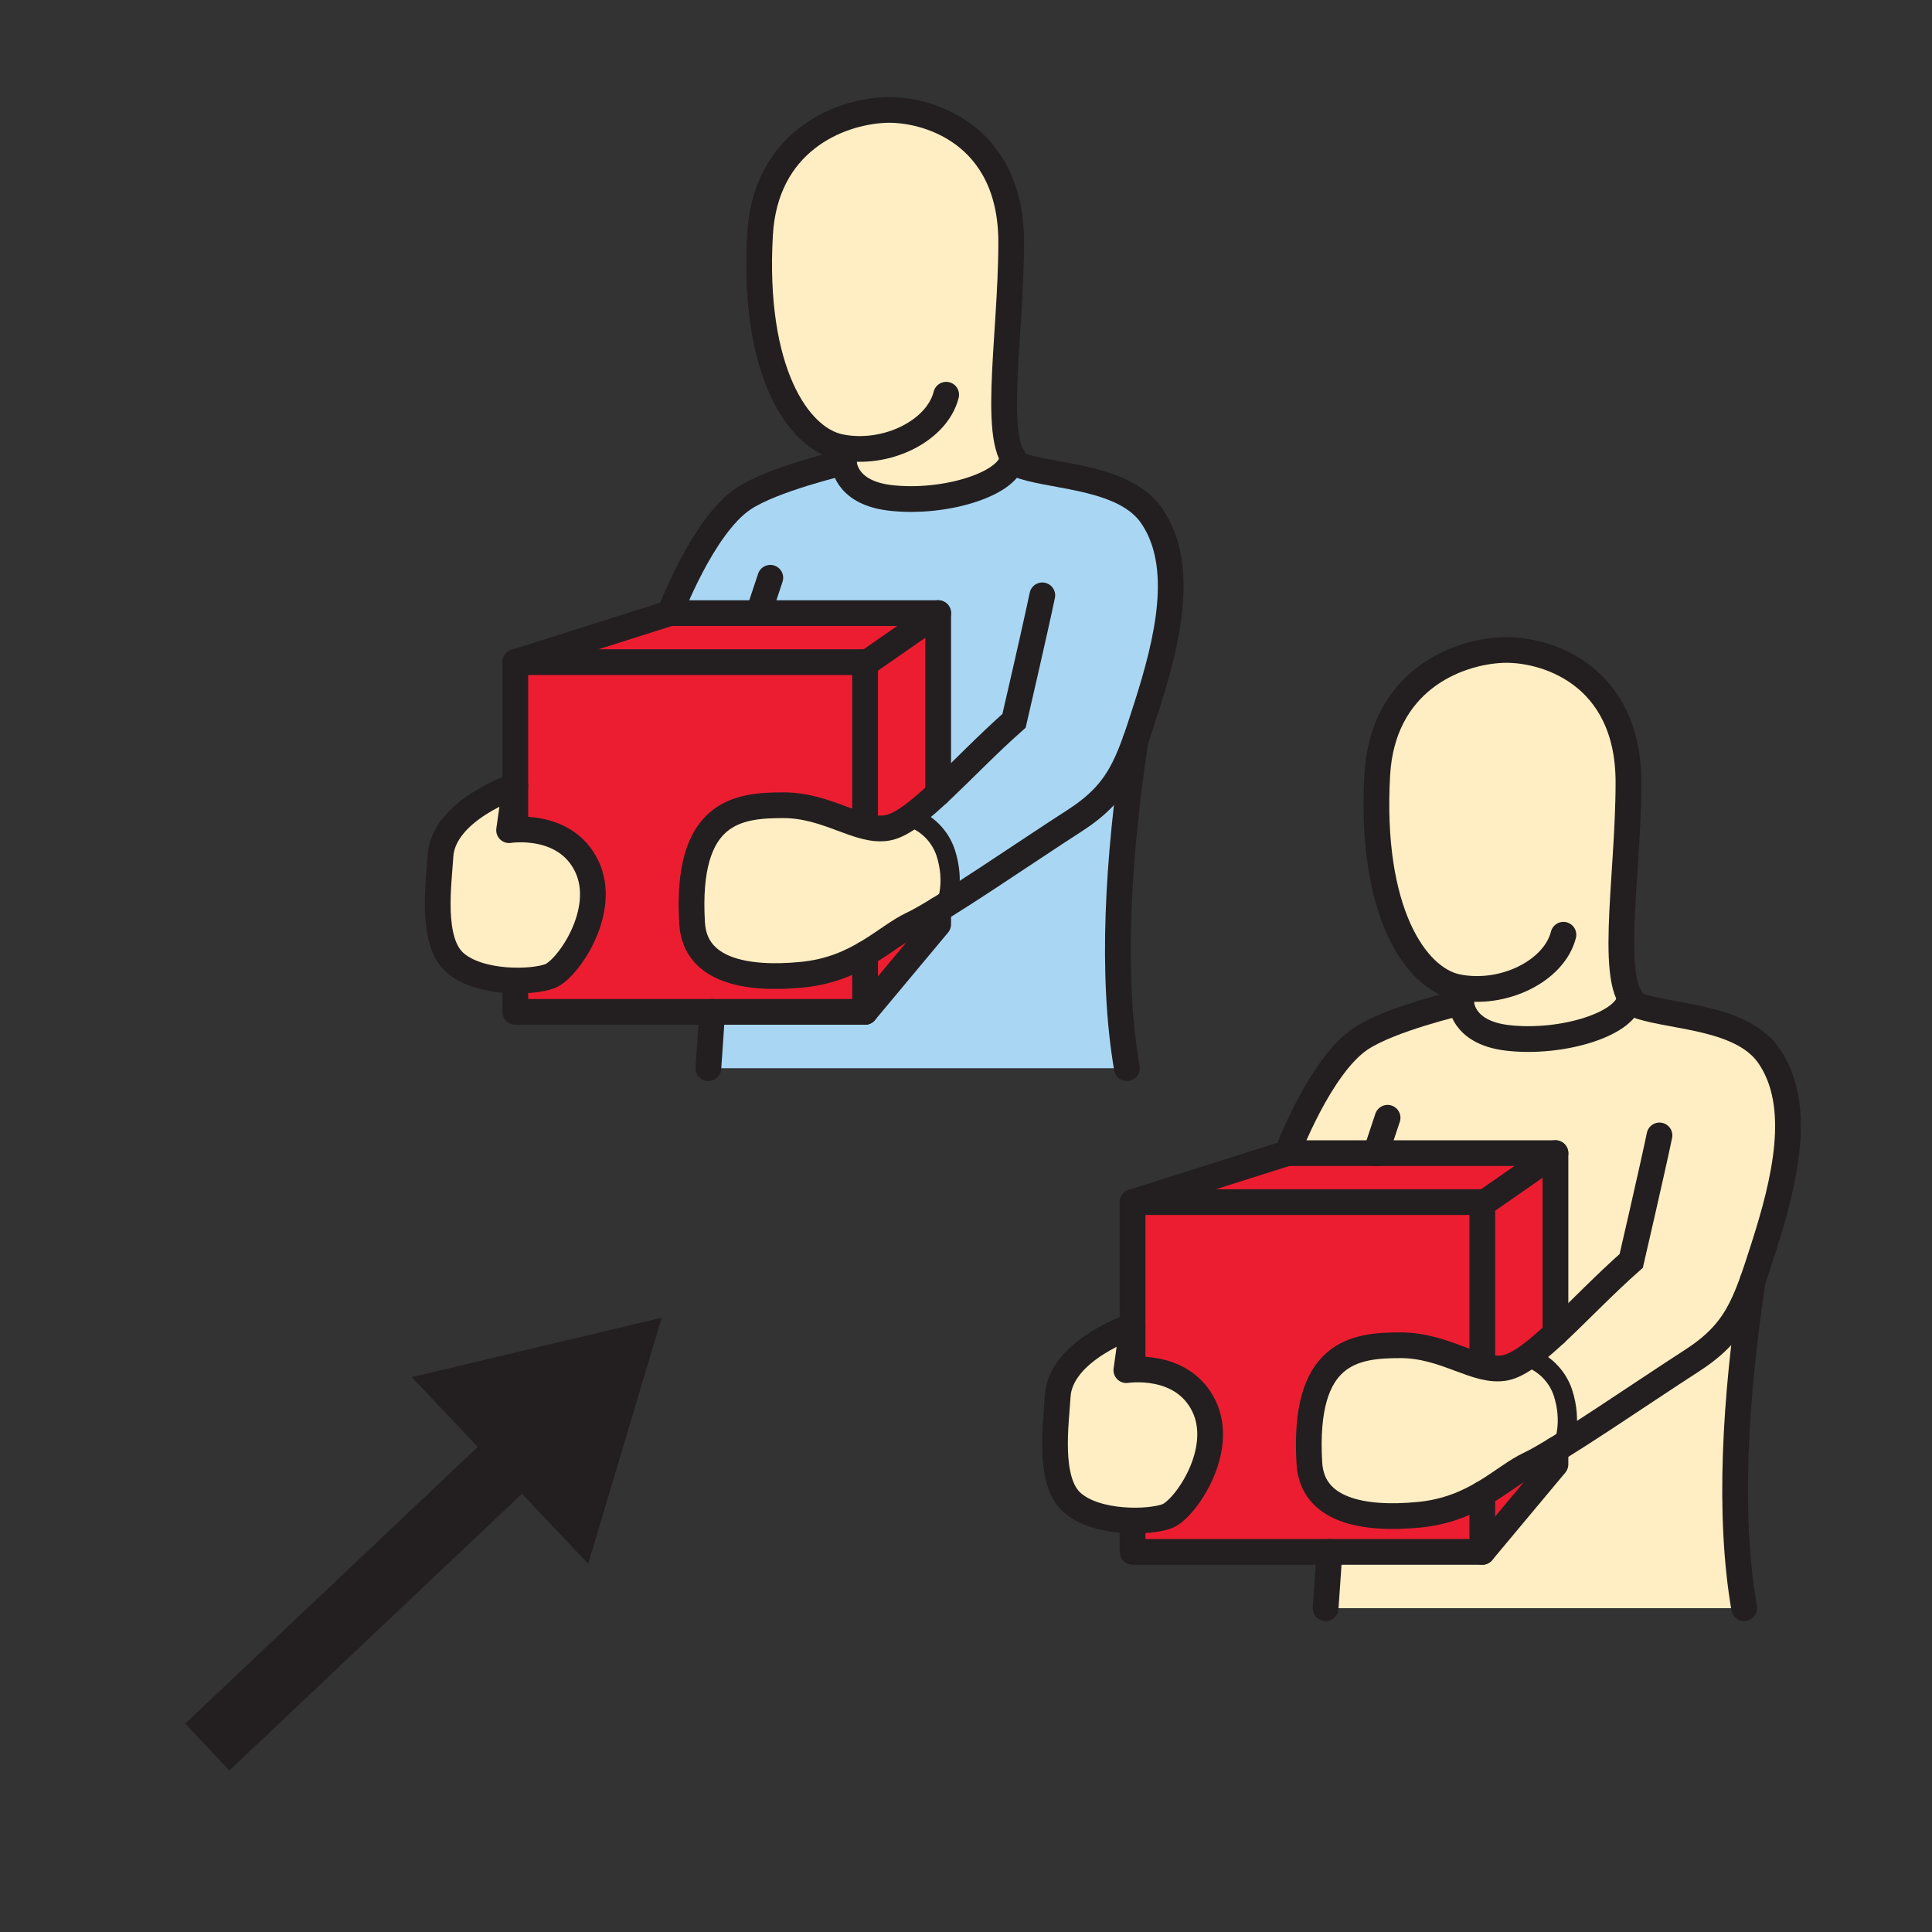 <svg width="1024" height="1024" viewBox="0 0 1024 1024" fill="none" xmlns="http://www.w3.org/2000/svg">
<rect x="0" y="0" width="1024" height="1024" fill="#333333" stroke="none"/>
<g id="pronouns/their">
<g id="their">
<path id="Vector" d="M267.695 753.197L98.156 913.575L121.59 938.399L291.13 778.021L267.695 753.197Z" fill="#231F20"/>
<path id="Vector_2" d="M311.769 828.866L350.699 698.408L218.242 729.909L311.769 828.866Z" fill="#231F20"/>
<path id="Vector_3" d="M458.506 260.157C471.607 263.854 509.55 267.671 522.76 256.545C528.564 251.644 534.043 247.176 538.414 243.696C537.809 243.151 537.257 242.55 536.764 241.902C527.047 228.982 539.004 142.608 535.367 116.995C531.731 91.383 507.792 58.377 468.838 58.305C436.591 58.245 403.91 73.73 401.189 126.364C398.648 175.553 404.572 217.939 425.934 231.51C447.296 245.081 439.95 246.936 439.95 246.936H439.745C443.755 251.547 450.474 257.893 458.506 260.157Z" fill="#FFEEC3"/>
<path id="Vector_4" d="M273.127 536.316H458.507L497.256 489.896V402.137V327.576L355.082 324.963L273.127 350.936" fill="#ED1D31"/>
<path id="Vector_5" d="M377.491 539.291L375.456 566.167H597.261C597.261 566.167 580.258 479.54 598.465 408.688C603.366 389.566 641.911 298.58 608.833 271.258C577.44 245.345 549.48 253.786 538.402 243.671C534.079 247.151 528.6 251.618 522.748 256.519C509.502 267.67 471.595 263.853 458.494 260.132C450.462 257.868 443.743 251.522 439.733 246.886C437.12 247.259 406.595 251.799 393.867 264.37C380.561 277.508 358.947 324.891 358.947 324.891L497.316 327.528V413.276L482.866 433.169C487.365 434.229 491.476 436.533 494.727 439.819C497.979 443.104 500.24 447.239 501.254 451.749C505.3 467.824 500.049 483.466 500.049 483.466L500.844 492.895L458.578 536.244L377.491 539.291Z" fill="#A9D7F3"/>
<path id="Vector_6" d="M273.129 416.54C273.129 416.54 235.367 430.641 234.909 445.849C234.451 461.058 228.888 496.676 237.546 505.924C246.204 515.172 275.441 525.191 290.432 517.821C305.424 510.452 323.763 488.055 314.239 468.114C304.714 448.173 269.829 439.985 269.829 439.985L273.129 416.54Z" fill="#FFEEC3"/>
<path id="Vector_7" d="M408.282 428.269C408.282 428.269 363.44 427.607 366.751 471.619C370.062 515.63 394.82 520.676 416.832 518.328C438.844 515.98 486.673 493.125 501.448 479.53C507.95 473.569 498.293 442.635 485.011 433.772C482.398 432.014 474.173 441.166 465.419 439.239C438.145 433.206 408.282 428.269 408.282 428.269Z" fill="#FFEEC3"/>
<path id="Vector_8" d="M497.256 420.512V324.963H355.082L273.127 350.936V439.249" stroke="#231F20" stroke-width="13.641" stroke-linecap="round" stroke-linejoin="round"/>
<path id="Vector_9" d="M273.127 524.264V536.318H458.507L497.256 489.898V482.131" stroke="#231F20" stroke-width="13.641" stroke-linecap="round" stroke-linejoin="round"/>
<path id="Vector_10" d="M459.915 350.938H273.127" stroke="#231F20" stroke-width="13.641" stroke-linecap="round" stroke-linejoin="round"/>
<path id="Vector_11" d="M458.508 505.586V536.316" stroke="#231F20" stroke-width="13.641" stroke-linecap="round" stroke-linejoin="round"/>
<path id="Vector_12" d="M458.508 350.938V437.745" stroke="#231F20" stroke-width="13.641" stroke-linecap="round" stroke-linejoin="round"/>
<path id="Vector_13" d="M497.258 324.963L459.917 350.936" stroke="#231F20" stroke-width="13.641" stroke-linecap="round" stroke-linejoin="round"/>
<path id="Vector_14" d="M501.495 209.209C496.679 228.476 469.501 241.878 445.249 236.905C422.84 232.317 398.721 196.385 402.827 124.34C405.609 75.44 443.889 59.497 468.839 58.305C490.429 57.269 535.958 70.069 535.958 128.422C535.958 180.297 524.133 241.456 542.376 247.212C560.619 252.968 596.371 253.028 610.387 273.366C628.654 299.858 618.732 340.197 607.629 374.852C597.779 405.594 593.18 419.84 569.181 435.229C545.182 450.618 498.136 483.07 483.686 489.801C469.236 496.532 454.786 513.752 424.971 516.629C395.157 519.507 368.376 514.342 366.835 489.404C363.222 429.858 391.123 426.788 415.133 426.788C439.144 426.788 455.364 441.611 470.597 438.733C485.829 435.855 510.165 406.148 537.463 382.053C537.463 382.053 548.397 334.911 552.443 315.548" stroke="#231F20" stroke-width="13.641" stroke-miterlimit="10" stroke-linecap="round"/>
<path id="Vector_15" d="M273.128 416.54C273.128 416.54 234.896 429.28 233.451 453.772C232.608 468.222 228.092 498.627 241.061 510.151C254.03 521.675 282.123 520.988 291.491 517.376C300.859 513.763 322.462 482.793 310.938 459.023C299.414 435.253 269.828 440.009 269.828 440.009L273.128 416.54Z" stroke="#231F20" stroke-width="13.641" stroke-linecap="round" stroke-linejoin="round"/>
<path id="Vector_16" d="M355.083 324.964C355.083 324.964 372.302 279.013 393.88 264.443C409.534 253.882 447.285 245.08 447.285 245.08" stroke="#231F20" stroke-width="13.641" stroke-miterlimit="10" stroke-linecap="round"/>
<path id="Vector_17" d="M447.285 245.08C447.285 245.08 447.429 260.939 471.609 263.853C500.761 267.369 536.633 256.218 536.717 241.877" stroke="#231F20" stroke-width="13.641" stroke-miterlimit="10" stroke-linecap="round"/>
<path id="Vector_18" d="M377.492 536.318L375.457 566.169" stroke="#231F20" stroke-width="13.641" stroke-miterlimit="10" stroke-linecap="round"/>
<path id="Vector_19" d="M601.861 392.3C592.336 455.542 588.832 516.894 597.261 566.167" stroke="#231F20" stroke-width="13.641" stroke-miterlimit="10" stroke-linecap="round"/>
<path id="Vector_20" d="M408.282 306.229L402.056 324.965" stroke="#231F20" stroke-width="13.641" stroke-miterlimit="10" stroke-linecap="round"/>
<path id="Vector_21" d="M482.784 433.205C487.054 434.711 490.926 437.166 494.111 440.384C497.296 443.602 499.71 447.5 501.171 451.785C506.458 467.873 501.448 479.541 501.448 479.541" stroke="#231F20" stroke-width="10.225" stroke-linecap="round" stroke-linejoin="round"/>
<path id="Vector_22" d="M785.663 546.384C798.764 550.068 836.707 553.886 849.917 542.771C855.733 537.858 861.212 533.391 865.571 529.923C864.962 529.378 864.405 528.777 863.909 528.129C854.191 515.196 866.149 428.834 862.512 403.222C858.876 377.61 834.949 344.592 795.946 344.531C763.699 344.471 731.019 359.957 728.297 412.578C725.756 461.768 731.681 504.166 753.042 517.725C774.404 531.284 767.059 533.15 767.059 533.15H766.866C770.912 537.762 777.643 544.12 785.663 546.384Z" fill="#FFEEC3"/>
<path id="Vector_23" d="M600.285 822.533H785.665L824.426 776.125V688.355V613.793L682.24 611.192L600.285 637.154" fill="#ED1D31"/>
<path id="Vector_24" d="M704.66 825.519L702.613 852.384H924.43C924.43 852.384 907.428 765.757 925.635 694.917C930.535 675.795 969.092 584.797 936.002 557.487C904.622 531.561 876.662 540.002 865.583 529.899C861.26 533.367 855.782 537.835 849.929 542.748C836.684 553.886 798.777 550.069 785.676 546.36C777.656 544.096 770.925 537.738 766.927 533.115C764.302 533.476 733.777 538.027 721.049 550.599C707.803 563.736 686.128 611.12 686.128 611.12L824.425 613.721V699.456L809.976 719.361C814.476 720.418 818.587 722.72 821.841 726.003C825.095 729.287 827.359 733.42 828.375 737.929C832.409 754.004 827.171 769.646 827.171 769.646L827.954 779.087L785.688 822.436L704.66 825.519Z" fill="#FFEEC3"/>
<path id="Vector_25" d="M600.284 702.755C600.284 702.755 562.534 716.856 562.077 732.124C561.619 747.393 556.056 782.939 564.702 792.187C573.347 801.435 602.608 811.454 617.6 804.096C632.592 796.739 650.919 774.318 641.406 754.389C631.893 734.46 596.985 726.248 596.985 726.248L600.284 702.755Z" fill="#FFEEC3"/>
<path id="Vector_26" d="M735.45 714.484C735.45 714.484 690.607 713.834 693.918 757.833C697.23 801.833 721.975 806.891 743.999 804.543C766.023 802.194 813.78 779.34 828.615 765.745C835.105 759.784 825.448 728.862 812.178 719.987C809.553 718.241 801.341 727.38 792.587 725.454C765.301 719.433 735.45 714.484 735.45 714.484Z" fill="#FFEEC3"/>
<path id="Vector_27" d="M824.426 706.73V611.192H682.24L600.285 637.154V725.466" stroke="#231F20" stroke-width="13.641" stroke-linecap="round" stroke-linejoin="round"/>
<path id="Vector_28" d="M600.285 810.491V822.532H785.665L824.426 776.124V768.357" stroke="#231F20" stroke-width="13.641" stroke-linecap="round" stroke-linejoin="round"/>
<path id="Vector_29" d="M787.086 637.154H600.285" stroke="#231F20" stroke-width="13.641" stroke-linecap="round" stroke-linejoin="round"/>
<path id="Vector_30" d="M785.664 791.814V822.532" stroke="#231F20" stroke-width="13.641" stroke-linecap="round" stroke-linejoin="round"/>
<path id="Vector_31" d="M785.664 637.154V723.974" stroke="#231F20" stroke-width="13.641" stroke-linecap="round" stroke-linejoin="round"/>
<path id="Vector_32" d="M824.425 611.192L787.084 637.154" stroke="#231F20" stroke-width="13.641" stroke-linecap="round" stroke-linejoin="round"/>
<path id="Vector_33" d="M828.651 495.436C823.834 514.642 796.668 528.104 772.405 523.131C750.008 518.531 725.888 482.599 729.982 410.567C732.764 361.654 771.044 345.723 795.994 344.531C817.597 343.496 863.114 356.296 863.114 414.649C863.114 466.512 851.289 527.671 869.544 533.439C887.799 539.207 923.526 539.255 937.542 559.581C955.821 586.072 945.887 626.411 934.785 661.079C924.947 691.809 920.335 706.054 896.348 721.455C872.362 736.856 825.303 769.296 810.853 776.015C796.404 782.735 781.954 799.966 752.151 802.856C722.348 805.746 695.556 800.556 694.002 775.63C690.39 716.073 718.29 713.014 742.301 713.014C766.312 713.014 782.544 727.849 797.776 724.959C813.009 722.069 837.333 692.387 864.583 668.304C864.583 668.304 875.516 621.149 879.562 601.799" stroke="#231F20" stroke-width="13.641" stroke-miterlimit="10" stroke-linecap="round"/>
<path id="Vector_34" d="M600.284 702.755C600.284 702.755 562.052 715.507 560.607 739.999C559.764 754.449 555.261 784.842 568.218 796.366C581.174 807.889 609.279 807.203 618.648 803.591C628.016 799.978 649.63 769.007 638.107 745.237C626.583 721.467 596.985 726.212 596.985 726.212L600.284 702.755Z" stroke="#231F20" stroke-width="13.641" stroke-linecap="round" stroke-linejoin="round"/>
<path id="Vector_35" d="M682.238 611.193C682.238 611.193 699.458 565.23 721.036 550.672C736.69 540.099 774.452 531.297 774.452 531.297" stroke="#231F20" stroke-width="13.641" stroke-miterlimit="10" stroke-linecap="round"/>
<path id="Vector_36" d="M774.453 531.296C774.453 531.296 774.585 547.155 798.764 550.069C827.929 553.585 863.789 542.435 863.873 528.105" stroke="#231F20" stroke-width="13.641" stroke-miterlimit="10" stroke-linecap="round"/>
<path id="Vector_37" d="M704.66 822.532L702.613 852.383" stroke="#231F20" stroke-width="13.641" stroke-miterlimit="10" stroke-linecap="round"/>
<path id="Vector_38" d="M929.019 678.517C919.506 741.759 915.966 803.171 924.431 852.384" stroke="#231F20" stroke-width="13.641" stroke-miterlimit="10" stroke-linecap="round"/>
<path id="Vector_39" d="M735.45 592.443L729.212 611.192" stroke="#231F20" stroke-width="13.641" stroke-miterlimit="10" stroke-linecap="round"/>
<path id="Vector_40" d="M809.94 719.434C814.212 720.935 818.087 723.386 821.274 726.602C824.461 729.819 826.877 733.716 828.339 738.002C833.613 754.101 828.616 765.697 828.616 765.697" stroke="#231F20" stroke-width="10.225" stroke-linecap="round" stroke-linejoin="round"/>
</g>
</g>
</svg>
